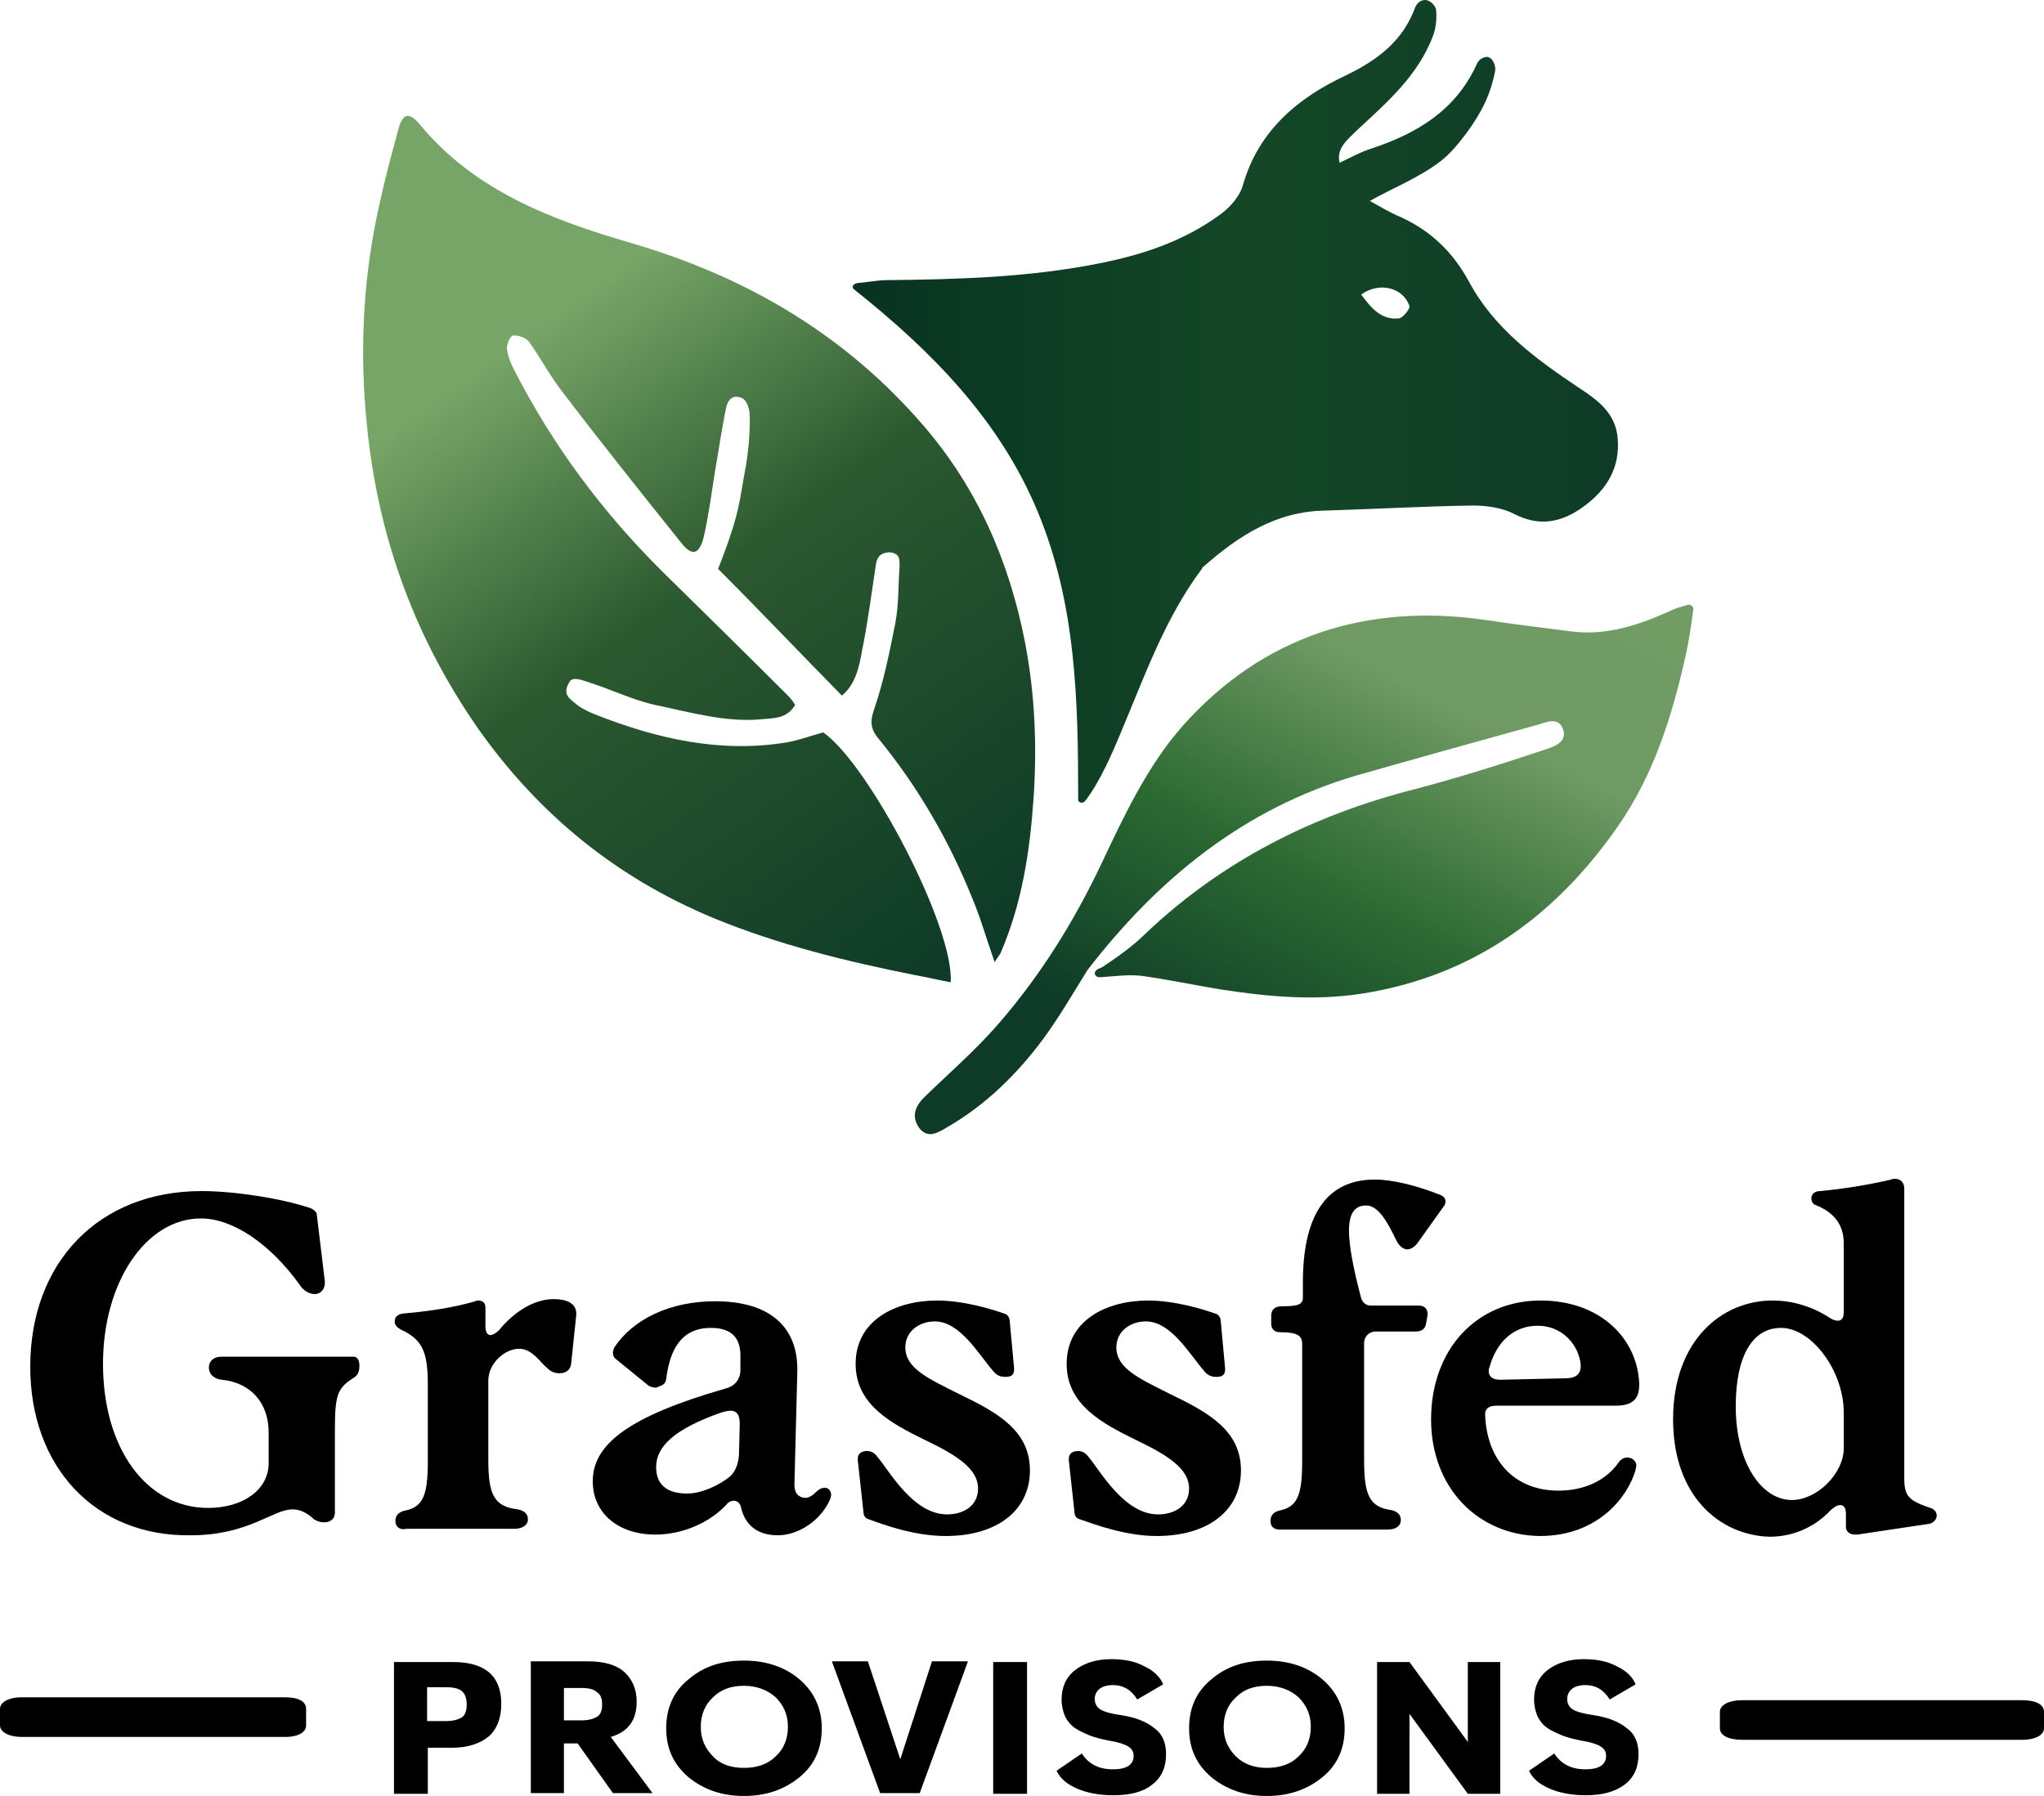 <svg xmlns="http://www.w3.org/2000/svg" fill="none" viewBox="0 0 512 450" height="450" width="512">
<path fill="url(#paint0_linear_2508_259)" d="M249.145 241.026C246.98 234.892 245.537 229.66 243.372 224.609C237.599 210.356 229.841 197.006 220.099 185.099C217.934 182.573 217.934 180.589 219.016 177.522C221.362 170.666 222.805 163.45 224.248 156.234C225.15 151.543 224.97 146.852 225.331 141.981C225.331 140.177 225.511 138.734 222.985 138.373C219.919 138.373 219.558 140.358 219.377 141.621C218.295 148.657 217.393 155.873 215.95 162.909C215.228 167.058 214.326 171.388 210.898 174.275C200.254 163.45 190.692 153.347 179.868 142.523C185.641 127.91 185.1 125.564 186.904 116.363C187.445 112.755 187.806 109.327 187.806 105.9C187.806 104.817 187.806 103.554 187.625 102.652C187.265 101.029 186.543 99.405 184.378 99.405C182.754 99.405 182.033 101.209 181.852 102.292C180.77 107.523 180.048 112.755 179.146 117.807C178.244 123.399 177.522 129.172 176.26 134.585C175.177 138.914 173.373 139.456 170.667 136.028C160.564 123.399 150.461 110.771 140.719 97.962C137.652 93.993 135.307 89.483 132.42 85.513C131.699 84.611 129.714 83.89 128.451 84.07C127.73 84.251 126.828 86.415 127.008 87.498C127.188 89.122 127.91 90.926 128.632 92.369C138.374 111.492 151.002 128.451 166.157 143.425C176.62 153.708 187.084 163.991 197.367 174.275C198.089 174.996 198.63 175.718 199.172 176.62C197.007 180.228 193.579 179.867 190.331 180.228C181.491 180.95 172.832 178.424 164.172 176.62C158.399 175.357 152.987 172.651 147.214 170.847C145.951 170.486 143.966 169.584 142.884 170.486C140.539 173.914 142.704 174.996 144.147 176.259C145.41 177.342 147.214 178.244 149.018 178.965C164.533 185.099 180.409 188.707 197.007 186.001C200.074 185.46 202.96 184.377 206.207 183.475C217.754 191.594 239.042 232.366 238.14 246.077C235.073 245.536 232.186 244.814 229.119 244.273C211.981 240.845 195.022 236.696 178.785 230.021C154.43 219.918 134.946 204.042 119.792 182.573C104.457 160.564 95.256 136.208 92.189 109.147C90.205 92.008 90.566 75.05 93.632 58.091C95.256 49.432 97.421 40.953 99.766 32.473C100.849 28.324 102.472 27.963 105.179 31.21C119.07 47.989 138.554 55.205 158.399 60.978C187.265 69.457 211.981 84.07 231.465 106.802C244.815 122.317 252.753 140.538 256.722 160.744C259.248 173.733 259.789 186.903 258.887 200.073C257.985 213.243 256 226.413 250.588 238.861C250.408 239.222 250.047 239.583 249.145 241.026Z"></path>
<path fill="url(#paint1_linear_2508_259)" d="M270.072 200.434C270.072 175.177 269.53 151.363 259.969 128.271C250.407 105.178 233.268 87.859 213.964 72.524C213.243 71.983 213.604 71.081 214.867 70.901C217.392 70.72 219.738 70.179 222.263 70.179C240.304 69.999 258.345 69.457 276.025 65.849C286.669 63.684 296.772 60.257 305.612 53.762C308.138 51.958 310.664 49.071 311.385 46.185C315.354 32.654 325.096 24.536 337.003 18.943C344.941 15.154 351.436 10.283 354.503 1.804C355.224 0.18 356.487 0 357.029 0C358.111 0 359.554 1.263 359.735 2.526C359.915 4.51 359.735 6.856 359.013 8.84C355.224 18.943 347.467 25.618 339.89 32.654C337.544 34.999 334.658 37.164 335.56 40.772C338.266 39.51 340.792 38.066 343.678 37.164C355.044 33.376 364.606 27.602 369.838 16.237C370.198 15.335 370.92 14.433 372.363 14.252C373.987 14.252 374.709 16.598 374.528 17.68C373.446 23.453 371.281 27.963 367.312 33.376C365.147 36.262 363.162 38.608 360.817 40.412C355.405 44.561 348.91 47.087 343.137 50.334C345.122 51.416 348.008 53.221 351.075 54.483C358.472 57.911 363.884 63.143 367.853 70.359C374.167 82.266 384.812 90.024 395.636 97.24C400.327 100.307 404.656 103.555 405.198 109.689C405.919 117.266 402.311 122.858 396.538 127.008C391.306 130.796 385.714 132.059 379.399 128.812C376.332 127.188 372.363 126.647 368.936 126.647C356.668 126.827 344.22 127.549 331.952 127.91C319.684 128.09 310.303 134.224 301.643 141.801C301.282 141.982 301.102 142.343 300.921 142.703C291.901 154.791 286.85 169.043 281.077 182.754C278.551 188.888 275.664 195.563 271.876 200.615C271.154 201.517 270.072 200.975 270.072 200.434ZM340.972 73.787C343.498 77.215 346.024 80.282 350.534 79.741C351.436 79.56 353.24 77.395 353.06 76.674C351.436 71.983 345.482 70.54 340.972 73.787Z"></path>
<path fill="url(#paint2_linear_2508_259)" d="M272.417 243.009C268.809 248.782 265.381 254.736 261.412 260.148C254.737 269.168 246.799 276.926 237.057 282.519C234.892 283.781 232.366 285.405 230.201 282.519C228.217 279.632 229.299 277.106 231.464 274.941C237.779 268.808 244.454 263.034 250.227 256.359C260.691 244.272 268.989 230.922 275.845 216.489C281.618 204.221 287.571 191.593 296.411 181.67C316.437 159.299 342.416 151.001 372.183 155.33C379.4 156.413 386.616 157.315 393.832 158.217C402.853 159.299 410.971 156.413 418.909 152.805C419.991 152.264 421.074 152.083 422.698 151.542C423.419 151.361 424.321 151.903 424.141 152.805C423.6 156.954 423.058 160.382 422.337 163.81C418.909 179.144 414.399 193.938 405.198 207.108C389.502 229.659 368.755 244.633 340.972 248.963C329.065 250.767 317.519 249.684 305.793 247.88C299.118 246.798 292.443 245.354 285.767 244.452C282.52 244.092 278.731 244.633 275.664 244.813C274.221 244.994 273.5 243.37 275.304 242.648C275.664 242.468 275.845 242.468 276.386 242.107C280.175 239.581 283.963 236.875 287.211 233.628C306.334 215.587 328.885 204.221 354.323 197.727C365.328 194.84 376.152 191.412 386.977 187.804C389.322 187.082 392.75 185.82 391.487 182.572C390.224 179.325 386.977 181.129 384.812 181.67C369.838 185.82 354.864 189.969 339.71 194.299C311.566 202.598 290.097 220.097 272.417 243.009Z"></path>
<path fill="black" d="M7.578 342.415C7.578 316.256 24.717 298.396 50.515 298.396C58.634 298.396 70.541 300.2 77.938 302.726C78.84 303.267 79.381 303.628 79.381 304.53L81.365 320.947C81.546 322.751 80.463 324.194 78.84 324.194C77.396 324.194 75.953 323.292 75.051 321.849C67.654 311.566 58.273 305.251 50.335 305.251C36.624 305.251 25.799 321.127 25.799 341.694C25.799 362.802 36.624 377.776 52.139 377.776C60.799 377.776 67.293 373.265 67.293 366.59V358.833C67.293 351.436 62.783 346.384 55.567 345.663C53.582 345.482 52.319 344.22 52.319 342.596C52.319 340.972 53.582 339.89 55.386 339.89H88.582C89.484 339.89 90.025 340.792 90.025 342.055V342.235C90.025 343.498 89.664 344.4 88.942 344.941C84.613 347.647 83.891 349.091 83.891 358.111V378.858C83.891 380.662 82.628 381.384 81.185 381.384C80.283 381.384 79.02 381.023 78.298 380.301C76.855 379.038 75.231 378.136 73.247 378.136C68.376 378.136 62.242 384.631 47.809 384.631C23.815 384.992 7.578 367.492 7.578 342.415Z"></path>
<path fill="black" d="M99.045 381.023C99.045 379.76 99.767 378.858 101.21 378.497C105.901 377.595 107.164 374.889 107.164 366.049V346.926C107.164 338.447 105.721 335.56 100.308 333.034C99.406 332.493 98.865 331.952 98.865 331.05C98.865 329.967 99.587 329.246 101.03 329.065C107.344 328.524 113.478 327.622 119.071 325.998C119.251 325.818 119.612 325.818 119.792 325.818C120.875 325.818 121.596 326.359 121.596 327.622V332.132V332.313C121.596 333.756 122.138 334.478 122.859 334.478C123.401 334.478 124.303 333.936 125.024 333.215C128.091 329.426 133.143 325.457 138.735 325.457C141.622 325.457 144.689 326.359 144.328 329.607L143.065 341.694C142.885 343.137 141.802 344.039 140.179 344.039C139.277 344.039 138.194 343.859 137.112 342.776C135.308 341.333 133.323 337.905 130.076 337.905C126.287 337.905 122.318 341.694 122.318 345.843V365.688C122.318 374.528 123.761 377.415 129.715 378.137C131.339 378.497 132.241 379.219 132.241 380.662C132.241 382.106 130.797 383.008 128.813 383.008H101.752C100.308 383.368 99.045 382.647 99.045 381.023Z"></path>
<path fill="black" d="M148.478 371.1C148.478 361.9 157.318 354.864 181.853 347.828C184.018 347.287 185.281 345.663 185.461 343.678V340.251C185.642 335.56 183.657 332.673 178.065 332.673C170.668 332.673 167.781 338.086 166.879 345.482C166.699 346.384 166.338 346.926 165.256 347.287L164.354 347.647C163.812 347.647 162.73 347.467 162.189 346.926L154.431 340.611C153.709 340.07 153.529 339.529 153.529 338.807C153.529 338.447 153.709 337.905 153.89 337.544C158.58 330.509 167.781 325.998 179.147 325.998C192.678 325.998 200.074 332.313 199.714 343.859L198.992 372.003C198.992 373.987 199.894 375.069 201.518 375.25H201.698C202.6 375.25 203.502 374.709 204.404 373.807C205.306 372.905 206.028 372.724 206.569 372.724C207.652 372.724 208.193 373.626 208.193 374.528C208.193 374.889 208.012 375.25 208.012 375.43C205.667 381.023 199.894 384.631 194.843 384.631C189.972 384.631 186.724 382.286 185.642 377.776C185.461 376.693 184.74 375.972 183.838 375.972C183.296 375.972 182.575 376.152 182.034 376.874C177.704 381.564 170.848 384.451 164.173 384.451C154.792 384.451 148.478 379.038 148.478 371.1ZM182.936 369.838C184.379 368.394 184.92 366.59 185.101 364.606L185.281 357.57C185.461 354.683 184.74 353.42 182.936 353.42C182.394 353.42 181.492 353.601 180.41 353.962C169.225 357.931 164.354 362.26 164.354 367.492C164.354 371.822 166.879 374.167 172.111 374.167C175.719 374.167 180.049 372.183 182.936 369.838Z"></path>
<path fill="black" d="M217.755 380.662C216.853 380.481 216.311 379.76 216.311 379.038L214.868 365.868V365.507C214.868 364.425 215.409 363.703 216.853 363.523H217.213C218.115 363.523 219.018 363.884 219.92 365.146C222.806 368.574 228.76 379.399 237.239 379.399C241.388 379.399 244.996 377.234 244.996 372.904C244.996 368.033 239.765 364.605 231.827 360.817C223.347 356.667 214.327 351.977 214.327 341.693C214.327 330.688 224.43 325.817 234.713 325.817C241.388 325.817 248.424 327.982 251.491 329.065C252.393 329.245 252.934 330.147 252.934 331.049L254.017 342.776V343.137C254.017 344.219 253.476 344.941 252.032 344.941H251.672C250.409 344.941 249.507 344.399 248.785 343.497C245.177 339.348 240.486 331.049 234.172 331.049C230.203 331.049 226.775 333.575 226.775 337.544C226.775 342.776 232.368 345.302 240.306 349.271C250.048 353.961 257.986 358.471 257.986 368.394C257.986 378.316 249.867 384.811 236.878 384.811C228.94 384.811 221.182 381.924 217.755 380.662Z"></path>
<path fill="black" d="M270.614 380.662C269.712 380.481 269.171 379.76 269.171 379.038L267.727 365.868V365.507C267.727 364.425 268.268 363.703 269.712 363.523H270.073C270.975 363.523 271.877 363.884 272.779 365.146C275.665 368.574 281.619 379.399 290.098 379.399C294.247 379.399 297.856 377.234 297.856 372.904C297.856 368.033 292.624 364.605 284.686 360.817C276.206 356.667 267.186 351.977 267.186 341.693C267.186 330.688 277.289 325.817 287.572 325.817C294.247 325.817 301.283 327.982 304.35 329.065C305.252 329.245 305.793 330.147 305.793 331.049L306.876 342.776V343.137C306.876 344.219 306.335 344.941 304.891 344.941H304.531C303.268 344.941 302.366 344.399 301.644 343.497C298.036 339.348 293.345 331.049 287.031 331.049C283.062 331.049 279.634 333.575 279.634 337.544C279.634 342.776 285.227 345.302 293.165 349.271C302.907 353.961 310.845 358.471 310.845 368.394C310.845 378.316 302.727 384.811 289.737 384.811C281.98 384.811 274.222 381.924 270.614 380.662Z"></path>
<path fill="black" d="M318.242 381.023C318.242 379.76 318.964 378.858 320.226 378.497C324.917 377.595 326.18 374.889 326.18 366.049V336.642C326.18 334.477 324.737 333.756 320.587 333.756C319.144 333.756 318.422 332.854 318.422 331.591V329.606C318.422 328.163 319.324 327.261 320.948 327.261C324.917 327.261 326.36 326.9 326.36 325.096V321.307C326.36 305.432 331.592 295.509 344.401 295.509C348.731 295.509 354.685 296.952 360.638 299.298C361.54 299.658 362.081 300.2 362.081 300.921C362.081 301.463 361.901 302.004 361.54 302.365L355.226 311.205C354.504 312.287 353.422 313.009 352.52 313.009C351.618 313.009 350.535 312.287 349.813 310.844C347.649 306.334 345.303 302.004 342.236 302.004C339.711 302.004 337.906 303.447 337.906 308.318C337.906 311.746 338.809 317.158 340.973 325.276C341.334 326.359 342.236 327.081 343.319 327.081H355.406C357.03 327.081 357.751 328.163 357.571 329.606L357.21 331.591C357.03 332.854 356.128 333.575 354.685 333.575H344.582C342.958 333.575 341.695 334.838 341.695 336.462V365.868C341.695 374.708 343.138 377.595 348.551 378.317C349.994 378.677 350.896 379.399 350.896 380.842C350.896 382.286 349.633 383.188 347.649 383.188H321.309C319.324 383.368 318.242 382.646 318.242 381.023Z"></path>
<path fill="black" d="M358.473 355.585C358.473 338.085 369.839 325.817 385.895 325.817C401.049 325.817 410.25 335.559 410.611 346.745C410.611 349.271 410.07 352.157 404.838 352.157H374.89C372.725 352.157 372.004 353.059 372.004 354.322C372.364 365.507 379.039 373.445 390.405 373.445C397.08 373.445 402.493 370.739 405.56 366.229C406.281 365.327 407.003 365.146 407.724 365.146C408.085 365.146 408.266 365.327 408.627 365.327C409.348 365.688 409.889 366.409 409.889 367.131C409.889 367.492 409.709 367.853 409.709 368.213C407.905 374.708 400.508 384.811 385.715 384.811C370.38 384.631 358.473 372.904 358.473 355.585ZM392.029 345.302C395.276 345.302 396.359 343.858 395.818 340.972C394.915 336.281 390.946 332.132 385.173 332.132C379.4 332.132 374.89 335.92 373.086 342.595C372.906 342.956 372.906 343.137 372.906 343.497C372.906 344.941 373.988 345.662 375.792 345.662L392.029 345.302Z"></path>
<path fill="black" d="M419.09 355.585C419.09 335.74 431.358 325.817 443.986 325.817C449.218 325.817 454.27 327.441 458.599 330.327C459.141 330.688 459.862 330.869 460.403 330.869C461.306 330.869 461.847 330.147 461.847 328.704V311.565C461.847 307.055 459.682 303.807 454.63 301.823C454.089 301.642 453.728 300.921 453.728 300.199C453.728 299.297 454.45 298.395 455.893 298.395C461.666 297.854 467.439 296.952 473.754 295.509C473.934 295.328 474.295 295.328 474.656 295.328C476.099 295.328 477.001 296.23 477.001 297.854V370.378C477.001 374.888 478.084 375.971 484.037 377.955C484.759 378.497 485.119 378.857 485.119 379.759C485.119 380.661 484.217 381.564 483.315 381.744L465.274 384.45H464.733C463.29 384.45 462.388 383.728 462.388 382.466V379.218C462.388 377.775 461.847 377.053 460.945 377.053C460.223 377.053 459.321 377.595 458.419 378.497C454.811 382.285 449.579 384.991 443.265 384.991C430.816 384.63 419.09 374.888 419.09 355.585ZM461.847 362.801V353.961C461.847 343.317 453.728 332.673 446.151 332.673C438.754 332.673 434.785 340.07 434.785 352.337C434.785 366.229 441.1 375.79 448.857 375.79C455.172 375.79 461.847 369.115 461.847 362.801Z"></path>
<path fill="black" d="M0 432.259V428.11C0 426.486 2.165 425.223 5.232 425.223H71.442C74.87 425.223 76.674 426.306 76.674 428.11V432.259C76.674 433.883 74.87 435.146 71.442 435.146H5.412C2.165 435.146 0 433.883 0 432.259Z"></path>
<path fill="black" d="M430.816 432.981V428.832C430.816 427.208 432.981 425.945 436.409 425.945H506.407C510.015 425.945 512 427.028 512 428.832V432.981C512 434.605 510.015 435.868 506.407 435.868H436.409C432.981 435.868 430.816 434.785 430.816 432.981Z"></path>
<path fill="black" d="M106.983 449.397H98.684V416.383H113.478C121.416 416.383 125.565 419.81 125.565 426.846C125.565 430.454 124.483 433.161 122.498 434.965C120.333 436.769 117.266 437.851 113.297 437.851H107.164V449.397H106.983ZM106.983 422.877V431.176H111.674C113.478 431.176 114.741 430.815 115.643 430.274C116.545 429.733 116.906 428.47 116.906 427.027C116.906 425.583 116.545 424.501 115.823 423.779C115.102 423.058 113.658 422.697 111.854 422.697H106.983V422.877Z"></path>
<path fill="black" d="M152.987 435.146L163.45 449.218H153.528L144.688 436.77H141.26V449.218H132.961V416.203H147.213C151.363 416.203 154.43 417.105 156.414 418.909C158.399 420.713 159.481 423.239 159.481 426.306C159.481 430.997 157.316 433.883 152.987 435.146ZM145.59 422.878H141.26V430.997H145.59C147.394 430.997 148.657 430.636 149.559 430.095C150.461 429.553 150.822 428.471 150.822 427.028C150.822 425.584 150.461 424.502 149.559 423.961C148.837 423.239 147.574 422.878 145.59 422.878Z"></path>
<path fill="black" d="M186.362 449.939C180.769 449.939 176.259 448.316 172.471 445.249C168.682 442.001 166.878 438.032 166.878 432.981C166.878 427.929 168.682 423.78 172.471 420.713C176.259 417.466 180.769 416.022 186.362 416.022C191.955 416.022 196.645 417.646 200.254 420.713C203.862 423.78 205.846 427.929 205.846 432.981C205.846 438.032 204.042 442.182 200.254 445.249C196.465 448.316 191.955 449.939 186.362 449.939ZM186.362 442.903C189.609 442.903 192.316 442.001 194.3 440.017C196.285 438.213 197.367 435.687 197.367 432.62C197.367 429.553 196.285 427.208 194.3 425.223C192.316 423.419 189.609 422.337 186.362 422.337C183.115 422.337 180.589 423.239 178.604 425.223C176.62 427.027 175.538 429.553 175.538 432.62C175.538 435.687 176.62 438.032 178.604 440.017C180.409 442.001 183.115 442.903 186.362 442.903Z"></path>
<path fill="black" d="M225.512 440.739L233.45 416.203H242.47L230.383 449.218H220.46L208.373 416.203H217.393L225.512 440.739Z"></path>
<path fill="black" d="M257.262 449.397H248.783V416.383H257.262V449.397Z"></path>
<path fill="black" d="M278.912 449.758C275.484 449.758 272.417 449.217 269.892 448.134C267.366 447.052 265.562 445.609 264.66 443.624L270.974 439.294C272.598 441.82 275.123 443.263 278.732 443.263C282.159 443.263 283.963 442.181 283.963 439.836C283.963 438.753 283.422 438.032 282.52 437.49C281.618 436.949 279.994 436.408 277.649 436.047C275.845 435.686 274.402 435.325 272.958 434.784C271.696 434.243 270.433 433.702 269.35 432.98C268.268 432.258 267.366 431.176 266.825 430.094C266.283 428.831 265.923 427.387 265.923 425.764C265.923 422.697 267.005 420.171 269.35 418.367C271.696 416.563 274.763 415.661 278.371 415.661C281.618 415.661 284.324 416.202 286.67 417.465C289.015 418.547 290.639 420.171 291.36 421.975L284.865 425.764C283.422 423.418 281.438 422.156 278.732 422.156C277.288 422.156 276.206 422.516 275.484 423.058C274.763 423.599 274.221 424.501 274.221 425.583C274.221 426.846 274.763 427.748 275.665 428.29C276.567 428.831 278.371 429.372 281.077 429.733C284.505 430.274 287.211 431.356 289.195 432.98C291.18 434.423 292.082 436.588 292.082 439.475C292.082 442.722 290.999 445.248 288.654 447.052C286.489 448.856 283.242 449.758 278.912 449.758Z"></path>
<path fill="black" d="M317.339 449.939C311.746 449.939 307.236 448.316 303.447 445.249C299.659 442.001 297.855 438.032 297.855 432.981C297.855 427.929 299.659 423.78 303.447 420.713C307.236 417.466 311.746 416.022 317.339 416.022C322.932 416.022 327.622 417.646 331.23 420.713C334.839 423.78 336.823 427.929 336.823 432.981C336.823 438.032 335.019 442.182 331.23 445.249C327.442 448.316 322.932 449.939 317.339 449.939ZM317.339 442.903C320.586 442.903 323.292 442.001 325.277 440.017C327.261 438.213 328.344 435.687 328.344 432.62C328.344 429.553 327.261 427.208 325.277 425.223C323.292 423.419 320.586 422.337 317.339 422.337C314.092 422.337 311.566 423.239 309.581 425.223C307.597 427.027 306.514 429.553 306.514 432.62C306.514 435.687 307.597 438.032 309.581 440.017C311.566 442.001 314.272 442.903 317.339 442.903Z"></path>
<path fill="black" d="M353.061 449.397H344.942V416.383H353.061L367.674 436.408V416.383H375.792V449.397H367.674L353.061 429.372V449.397Z"></path>
<path fill="black" d="M397.26 449.758C393.833 449.758 390.766 449.217 388.24 448.134C385.714 447.052 383.91 445.609 383.008 443.624L389.322 439.294C390.946 441.82 393.472 443.263 397.08 443.263C400.508 443.263 402.312 442.181 402.312 439.836C402.312 438.753 401.771 438.032 400.869 437.49C399.966 436.949 398.343 436.408 395.997 436.047C394.193 435.686 392.75 435.325 391.307 434.784C390.044 434.243 388.781 433.702 387.699 432.98C386.616 432.258 385.714 431.176 385.173 430.094C384.632 428.831 384.271 427.387 384.271 425.764C384.271 422.697 385.353 420.171 387.699 418.367C390.044 416.563 393.111 415.661 396.719 415.661C399.966 415.661 402.673 416.202 405.018 417.465C407.363 418.547 408.987 420.171 409.709 421.975L403.214 425.764C401.771 423.418 399.786 422.156 397.08 422.156C395.637 422.156 394.554 422.516 393.833 423.058C393.111 423.599 392.57 424.501 392.57 425.583C392.57 426.846 393.111 427.748 394.013 428.29C394.915 428.831 396.719 429.372 399.425 429.733C402.853 430.274 405.559 431.356 407.544 432.98C409.528 434.423 410.43 436.588 410.43 439.475C410.43 442.722 409.348 445.248 407.002 447.052C404.657 448.856 401.41 449.758 397.26 449.758Z"></path>
<defs>
<linearGradient gradientUnits="userSpaceOnUse" y2="245.051" x2="248.081" y1="84.14" x1="132.599" id="paint0_linear_2508_259">
<stop stop-color="#77A567"></stop>
<stop stop-color="#2B592F" offset="0.381"></stop>
<stop stop-color="#0E3B27" offset="0.956"></stop>
</linearGradient>
<linearGradient gradientUnits="userSpaceOnUse" y2="100.686" x2="405.194" y1="100.686" x1="213.422" id="paint1_linear_2508_259">
<stop stop-color="#073321"></stop>
<stop stop-color="#144727" offset="0.523"></stop>
<stop stop-color="#0E3B27" offset="1"></stop>
</linearGradient>
<linearGradient gradientUnits="userSpaceOnUse" y2="90.992" x2="397.171" y1="270.508" x1="303.214" id="paint2_linear_2508_259">
<stop stop-color="#0E3B27"></stop>
<stop stop-color="#2B6932" offset="0.275"></stop>
<stop stop-color="#709A64" offset="0.548"></stop>
<stop stop-color="#739E65" offset="1"></stop>
</linearGradient>
</defs>
</svg>
